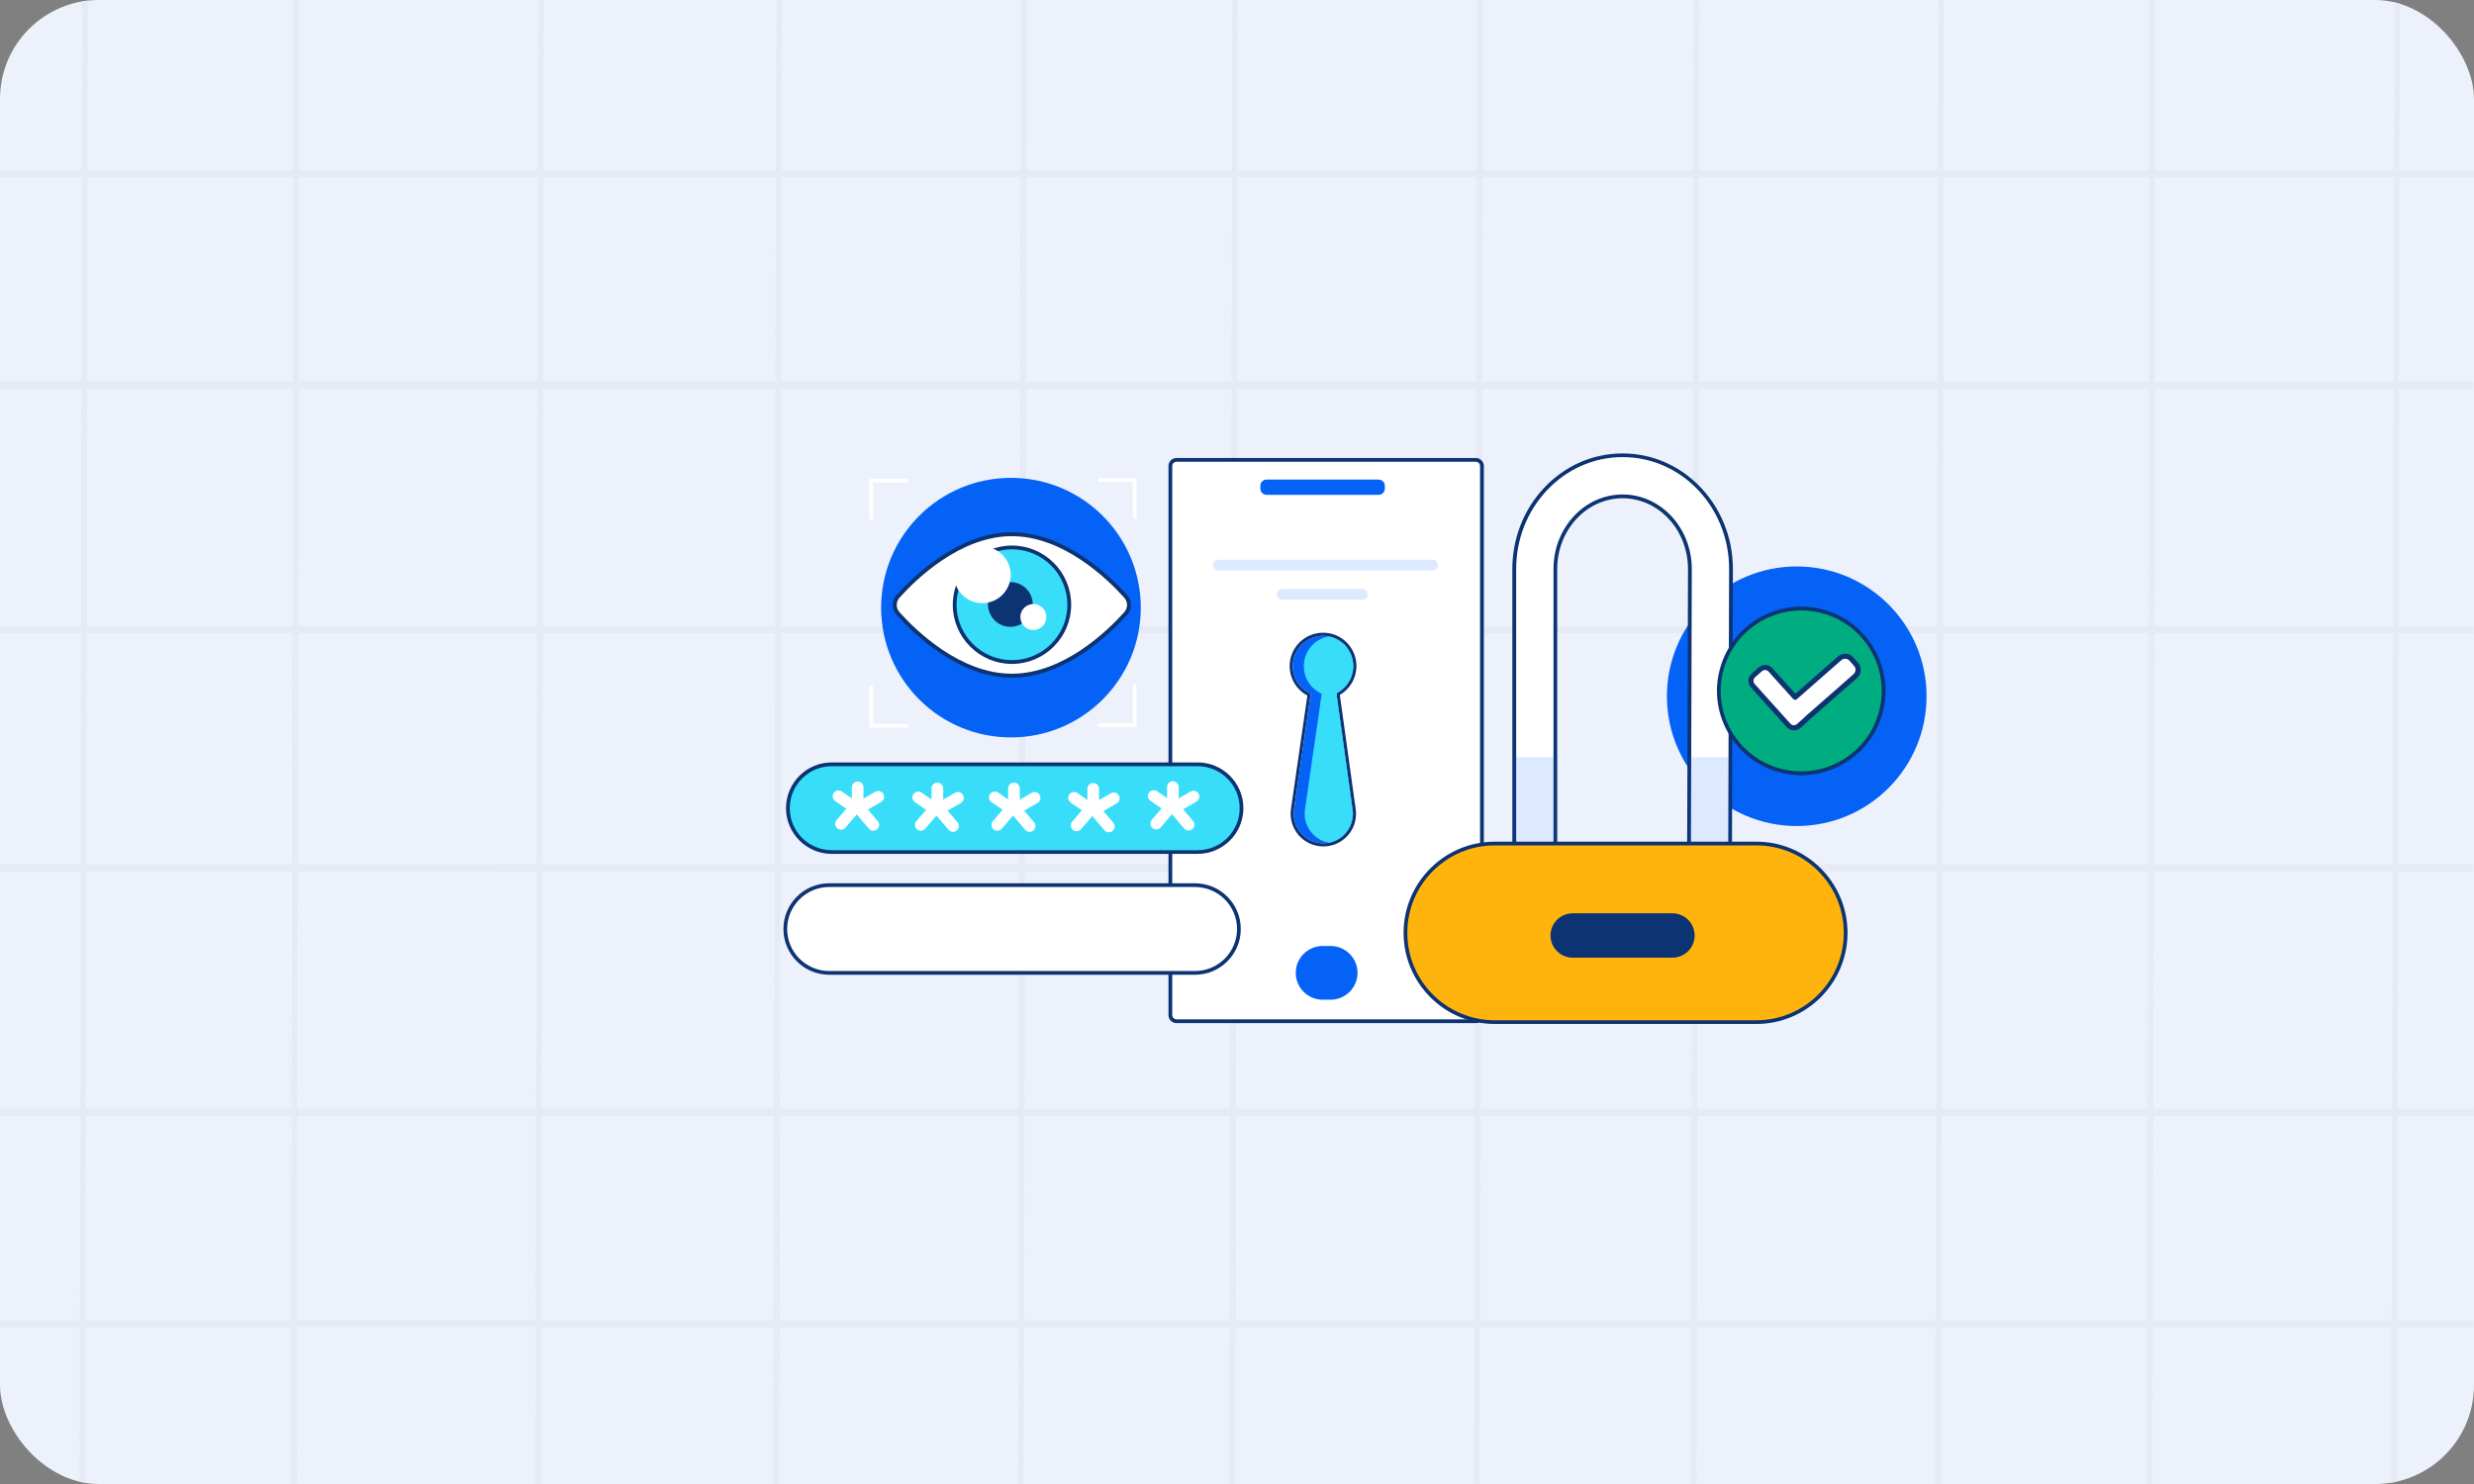 <svg width="300" height="180" viewBox="0 0 300 180" fill="none" xmlns="http://www.w3.org/2000/svg">
<rect x="0" y="0" width="300" height="180" fill="#808080" stroke="none"/>
<g clip-path="url(#clip0_308_14904)">
<rect width="300" height="180" rx="12" fill="#ECF1FC"/>
<path d="M123.504 147.432V148.644V149.832V150.36L123.492 154.752V154.764V155.34V155.904H124.212V155.34V154.764V154.752L124.224 151.056V150.36V149.904V148.728C123.96 148.26 123.72 147.828 123.504 147.432ZM64.992 137.328V137.916V138.516L64.968 150.348L64.956 154.74V154.824V155.328V155.388V155.904V155.952H65.676V155.904V155.388V155.328V154.824V154.74L65.688 150.348L65.712 138.348V137.736V137.136C65.472 137.208 65.232 137.268 64.992 137.328ZM35.316 150.348V151.02L36.024 151.536V150.816V150.348H35.316ZM13.176 134.46C13.488 134.568 13.788 134.712 14.064 134.916L14.664 135.348H29.424V134.46H13.176ZM65.184 37.608V38.196V38.784V41.412V42.024L65.904 41.772V41.148V38.688V38.1V37.512L65.184 37.608ZM261.144 93.996C261.06 94.116 260.964 94.248 260.88 94.368C260.784 94.512 260.748 94.692 260.796 94.86C260.844 95.028 260.964 95.172 261.12 95.244H261.132C261.156 95.256 261.18 95.268 261.204 95.28V95.268V94.02V93.924C261.18 93.948 261.168 93.972 261.144 93.996ZM278.772 75.972C278.76 75.96 278.748 75.96 278.736 75.948H273.96C273.756 76.248 273.552 76.536 273.348 76.836H280.224C279.744 76.548 279.264 76.26 278.772 75.972ZM94.956 105.312C94.956 105.288 94.956 105.276 94.944 105.252C94.944 105.228 94.932 105.204 94.932 105.192L94.92 105.12C94.824 105.12 94.74 105.132 94.656 105.132C94.56 105.132 94.464 105.132 94.368 105.144C94.164 105.144 93.96 105.156 93.756 105.156C93.756 105.168 93.744 105.168 93.744 105.18C93.732 105.192 93.732 105.216 93.72 105.228C93.708 105.252 93.696 105.276 93.672 105.3C93.648 105.324 93.636 105.36 93.612 105.384C93.6 105.396 93.588 105.408 93.588 105.42C93.564 105.444 93.552 105.456 93.528 105.48C93.504 105.504 93.492 105.516 93.468 105.528C93.468 105.528 93.468 105.528 93.456 105.54C93.432 105.552 93.42 105.564 93.396 105.576C93.384 105.588 93.372 105.588 93.36 105.6C93.36 105.6 93.348 105.6 93.348 105.612C93.336 105.624 93.324 105.624 93.3 105.636C93.288 105.636 93.276 105.648 93.264 105.66C93.24 105.672 93.228 105.672 93.204 105.684C93.108 105.708 93.012 105.732 92.916 105.732H93.948V106.02V106.812V107.28L94.068 107.088L94.212 106.86L94.656 106.188V106.032V105.72H94.932C94.968 105.624 94.98 105.516 94.98 105.42C94.968 105.36 94.956 105.336 94.956 105.312ZM59.928 104.808V105.336L60.54 104.976L60.84 104.796L59.928 104.808ZM179.556 60.9C179.352 60.576 179.16 60.288 178.968 60.012V61.056V61.128V61.788C179.136 61.812 179.316 61.776 179.448 61.656C179.58 61.536 179.652 61.38 179.652 61.212C179.652 61.116 179.616 61.008 179.556 60.9ZM105.3 75.936C106.128 76.176 106.944 76.464 107.724 76.824H108.408H109.176L110.712 75.936H105.3ZM93.96 86.304L93.948 93.084V94.764V96.792V98.34V98.508V100.668V102.36V104.136V104.472C93.972 104.472 94.008 104.472 94.032 104.472H94.116L94.272 104.496C94.296 104.496 94.308 104.508 94.32 104.508L94.38 104.532C94.404 104.544 94.416 104.544 94.44 104.556L94.488 104.58C94.5 104.58 94.5 104.592 94.512 104.592C94.524 104.592 94.524 104.604 94.536 104.604L94.644 104.688L94.668 104.7V104.436V104.376V103.32V102.36V100.668V98.472V98.328V96.768V94.728V93.048L94.68 85.92L93.96 86.304ZM93.972 80.94V83.856V84.96V85.572V85.632V86.304L94.692 85.896V85.452V85.212V84.54V83.724V80.892C94.452 80.904 94.212 80.916 93.972 80.94ZM94.2 106.836L94.056 107.064L94.644 108.396V106.836V106.176L94.2 106.836ZM94.92 104.808H94.764C94.776 104.82 94.788 104.832 94.788 104.844C94.8 104.856 94.8 104.868 94.812 104.868C94.848 104.928 94.884 104.976 94.908 105.036C94.908 105.048 94.92 105.06 94.92 105.072C94.92 105.084 94.932 105.096 94.932 105.108L94.956 105.18C94.956 105.204 94.968 105.216 94.968 105.24C94.968 105.264 94.968 105.276 94.98 105.3C94.98 105.324 94.98 105.348 94.98 105.384C94.98 105.492 94.968 105.588 94.932 105.684H110.112C110.232 105.6 110.352 105.516 110.472 105.432C110.52 105.396 110.568 105.36 110.616 105.324C110.664 105.288 110.712 105.252 110.76 105.216C110.832 105.168 110.892 105.12 110.964 105.06C111.084 104.964 111.192 104.88 111.312 104.784L94.92 104.808ZM144.216 76.812L144.18 76.776L144.132 76.728L144.108 76.704L144.036 76.608C144.012 76.572 143.988 76.536 143.976 76.488C143.952 76.44 143.94 76.392 143.928 76.344C143.916 76.308 143.916 76.284 143.904 76.248C143.892 76.2 143.892 76.14 143.892 76.092C143.892 76.068 143.892 76.056 143.892 76.032C143.892 76.02 143.892 76.02 143.892 76.008C143.892 75.996 143.892 75.984 143.892 75.984C143.892 75.972 143.892 75.948 143.904 75.936H129.936C129.936 75.948 129.948 75.948 129.948 75.96C129.996 76.08 130.044 76.188 130.092 76.308C130.128 76.392 130.152 76.464 130.188 76.548C130.2 76.584 130.212 76.62 130.224 76.644C130.248 76.692 130.26 76.752 130.284 76.8C130.284 76.812 130.296 76.812 130.296 76.824H144.24L144.216 76.812ZM261.132 95.232L260.496 94.98L260.484 98.244V98.892V99.54C260.724 99.66 260.964 99.78 261.192 99.9V99.24V98.592L261.204 95.268C261.18 95.256 261.144 95.244 261.132 95.232ZM60.54 104.808V104.988L60.84 104.808H60.54ZM105.3 75.936H94.704V75.216V72.72C94.428 72.744 94.188 72.756 93.984 72.78V75.288V75.948H65.832L65.856 66.024V65.424V64.824L65.868 59.832C65.844 59.844 65.832 59.844 65.808 59.856C65.808 59.856 65.796 59.856 65.784 59.856C65.76 59.868 65.736 59.88 65.712 59.88C65.616 59.916 65.532 59.952 65.436 59.976C65.34 60.012 65.232 60.048 65.136 60.084L65.124 65.004V65.604V66.204L65.1 75.936H59.964V76.824H65.1L65.052 101.688V102.36V103.032L65.772 102.624V101.952V101.28L65.82 76.824H93.984V76.968V79.224V80.928V83.844V84.948V85.56V85.62V86.292L94.704 85.884V85.44V85.2V84.528V83.712V80.88V79.176V76.884V76.812H107.724C106.944 76.464 106.128 76.176 105.3 75.936ZM60.54 104.808V104.988L60.84 104.808H60.54ZM94.908 105.084C94.908 105.072 94.896 105.06 94.896 105.048C94.872 104.988 94.848 104.928 94.8 104.88C94.8 104.868 94.788 104.856 94.776 104.856C94.776 104.844 94.764 104.832 94.752 104.82H94.632V104.688L94.608 104.676L94.5 104.592C94.488 104.592 94.488 104.58 94.476 104.58C94.464 104.58 94.464 104.568 94.452 104.568L94.404 104.544C94.38 104.532 94.368 104.532 94.344 104.52L94.284 104.496C94.272 104.496 94.248 104.484 94.236 104.484L94.08 104.46H93.996C93.972 104.46 93.936 104.46 93.912 104.46V104.712V104.82H65.76V102.636L65.04 103.044V104.808H60.828L60.528 104.988L59.916 105.348V105.708H65.04L65.016 117.12L65.004 120.096V120.42L65.508 120.144L65.724 120.024V117.564V114.78V113.232L65.736 105.72H92.856C92.952 105.72 93.048 105.708 93.144 105.672C93.168 105.672 93.18 105.66 93.204 105.648C93.216 105.648 93.228 105.636 93.24 105.624C93.252 105.624 93.264 105.612 93.288 105.6C93.288 105.6 93.3 105.6 93.3 105.588C93.312 105.576 93.324 105.576 93.336 105.564C93.36 105.552 93.372 105.54 93.396 105.528C93.396 105.528 93.396 105.528 93.408 105.516C93.432 105.504 93.444 105.492 93.468 105.468C93.492 105.444 93.516 105.432 93.528 105.408C93.54 105.396 93.552 105.384 93.552 105.372C93.576 105.348 93.588 105.324 93.612 105.288C93.624 105.264 93.636 105.24 93.66 105.216C93.672 105.204 93.672 105.18 93.684 105.168C93.684 105.156 93.696 105.156 93.696 105.144C93.9 105.144 94.104 105.144 94.308 105.132C94.404 105.132 94.5 105.132 94.596 105.12C94.692 105.12 94.776 105.108 94.86 105.108C94.92 105.108 94.92 105.096 94.908 105.084ZM178.824 137.448V138.096V138.744L178.812 147.696V148.332L179.208 148.5L179.52 148.14V147.252L179.532 138.396V137.748V137.1L178.824 137.448ZM60.852 104.808H59.94H65.064H60.852ZM93.96 86.304L93.948 93.084V94.764V96.792V98.34V98.508V100.668V102.36V104.136V104.472C93.972 104.472 94.008 104.472 94.032 104.472H94.116L94.272 104.496C94.296 104.496 94.308 104.508 94.32 104.508L94.38 104.532C94.404 104.544 94.416 104.544 94.44 104.556L94.488 104.58C94.5 104.58 94.5 104.592 94.512 104.592C94.524 104.592 94.524 104.604 94.536 104.604L94.644 104.688L94.668 104.7V104.436V104.376V103.32V102.36V100.668V98.472V98.328V96.768V94.728V93.048L94.68 85.92L93.96 86.304ZM59.976 75.936H59.364H65.112H59.976ZM93.96 86.304L93.948 93.084V94.764V96.792V98.34V98.508V100.668V102.36V104.136V104.472C93.972 104.472 94.008 104.472 94.032 104.472H94.116L94.272 104.496C94.296 104.496 94.308 104.508 94.32 104.508L94.38 104.532C94.404 104.544 94.416 104.544 94.44 104.556L94.488 104.58C94.5 104.58 94.5 104.592 94.512 104.592C94.524 104.592 94.524 104.604 94.536 104.604L94.644 104.688L94.668 104.7V104.436V104.376V103.32V102.36V100.668V98.472V98.328V96.768V94.728V93.048L94.68 85.92L93.96 86.304ZM93.96 86.304L93.948 93.084V94.764V96.792V98.34V98.508V100.668V102.36V104.136V104.472C93.972 104.472 94.008 104.472 94.032 104.472H94.116L94.272 104.496C94.296 104.496 94.308 104.508 94.32 104.508L94.38 104.532C94.404 104.544 94.416 104.544 94.44 104.556L94.488 104.58C94.5 104.58 94.5 104.592 94.512 104.592C94.524 104.592 94.524 104.604 94.536 104.604L94.644 104.688L94.668 104.7V104.436V104.376V103.32V102.36V100.668V98.472V98.328V96.768V94.728V93.048L94.68 85.92L93.96 86.304ZM93.96 86.304L93.948 93.084V94.764V96.792V98.34V98.508V100.668V102.36V104.136V104.472C93.972 104.472 94.008 104.472 94.032 104.472H94.116L94.272 104.496C94.296 104.496 94.308 104.508 94.32 104.508L94.38 104.532C94.404 104.544 94.416 104.544 94.44 104.556L94.488 104.58C94.5 104.58 94.5 104.592 94.512 104.592C94.524 104.592 94.524 104.604 94.536 104.604L94.644 104.688L94.668 104.7V104.436V104.376V103.32V102.36V100.668V98.472V98.328V96.768V94.728V93.048L94.68 85.92L93.96 86.304ZM290.988 27.708L291 21.54H300V20.652H291V20.148V19.128V18.156L291.036 0H290.328L290.292 17.268V18.192V19.152V20.664H261.348L261.36 12.384V11.796V11.208V8.16V7.572V6.984L261.372 0H260.652L260.64 7.104V7.692V8.28L260.628 11.328V11.916V12.516L260.616 20.652H235.692L235.74 0H235.032L234.996 20.652H206.052L206.088 0H205.38L205.344 20.652H179.772L179.796 0H179.088L179.052 20.652H150.108L150.132 0H149.412L149.376 20.652H124.452L124.5 0H123.792L123.756 20.652L94.8 20.64L94.836 0H94.116L94.08 20.64H65.928L65.94 14.652V14.064V13.476L65.964 0H65.244L65.22 13.608V14.196V14.796L65.208 20.64H36.264L36.276 12.66V11.94V11.208L36.312 0H35.592L35.568 11.664V12.42V13.164L35.556 20.64H10.632L10.668 0H9.96L9.924 20.64H0V21.528H9.924L9.912 25.968V26.556V27.144L9.9 31.884L9.876 46.284H0V47.172H9.876L9.828 75.936H0.012V76.824H9.828L9.78 104.808H0.012V105.696H9.78L9.732 134.46H0.024V135.348H9.732V135.492V136.608L9.72 139.836L9.696 150.348L9.684 154.74V155.904L9.672 160.092H0.012V160.98H9.672L9.66 167.196V167.82V168.444L9.636 179.988H10.344L10.368 168.156V167.532V166.908L10.38 160.98H35.304V163.932V164.676V165.432L35.28 179.988H36L36.024 165.876V165.144V164.424L36.036 160.968H64.98L64.92 180H65.64L65.676 161.004V160.992H93.828L93.792 180H94.5L94.536 160.992H123.48V161.052L123.444 180H124.152L124.188 161.052V160.992H149.112V163.128L149.1 167.964V168.552V169.14L149.076 179.988H149.784L149.808 169.176V168.588V168L149.82 163.224V160.98H178.764L178.728 179.976H179.436L179.472 160.98H205.044L205.008 179.976H205.716L205.752 160.98H234.696V161.616L234.684 167.916V168.924V169.896L234.66 179.976H235.38L235.392 170.784V169.872V168.924L235.404 163.212V161.82V160.992H260.328L260.304 174.648V175.236V175.824L260.292 178.848V179.436V179.988H261V179.928V179.34V178.752L261.012 175.716V175.128V174.54L261.036 161.004H289.98L289.944 179.988H290.652L290.688 161.004H299.952V160.116H290.688L290.736 135.36H299.952V134.472H290.736L290.784 105.696H299.94V104.808H290.784L290.82 84.096V83.436V82.776L290.832 79.38V78.06V76.824H299.94V75.936H290.844L290.892 49.824V48.372V47.16H299.94V46.272H290.892L290.904 36.408L290.988 27.708ZM123.636 76.824L123.612 87.36L123.6 89.784V93.108V93.96L123.576 104.136V104.808H94.908H94.632V104.676V104.412V104.352V103.296V102.336V100.644V98.448V98.304V96.744V94.704V93.024L94.644 85.896V85.452V85.212V84.54V83.724V80.892V79.188V76.896V76.824H108.348H109.116H123.636ZM94.02 58.332L93.996 71.064V72.768V75.276V75.936H65.832L65.856 66.012V65.412V64.812L65.868 59.82L65.88 47.16H94.032L94.02 58.332ZM65.772 102.624V101.952V101.28L65.82 76.824H93.984V76.968V79.224V80.928V83.844V84.948V85.56V85.62V86.292L93.972 93.072V94.752V96.78V98.328V98.496V100.656V102.348V104.124V104.46V104.712V104.82H65.82L65.772 102.624ZM94.596 127.032L94.608 122.268V120.924L94.632 110.412V108.72V108.396V106.836V106.176V106.02V105.708H94.908H110.088H123.576L123.552 118.8L123.528 134.472H94.584L94.596 127.032ZM94.776 31.872L94.788 27.132V26.556V25.968L94.8 21.528H123.744L123.732 25.968V26.556V27.144L123.72 31.884L123.696 46.284H94.752L94.776 31.872ZM94.704 71.004L94.728 58.152L94.752 47.16H123.696L123.66 66.516V67.752V68.424V69.096L123.648 75.924H111.864H105.3H94.704V75.204V72.708V71.004ZM65.904 35.508V31.872L65.916 27.132V26.556V25.968V24.24V21.528H94.08L94.068 25.968V26.556V27.144L94.056 31.884L94.032 46.284H65.868L65.88 42.408V41.796V41.172V38.712V38.124V37.536L65.904 35.508ZM36.252 31.872V31.368V30.12V28.932V27.12V26.532V25.944L36.264 21.504H65.208V23.952V25.944V26.532V27.108L65.196 31.848V35.88V37.584V38.172V38.76V41.388V42V42.624L65.184 46.248H36.24L36.252 31.872ZM36.204 58.788V58.032V57.264L36.216 47.16H65.16L65.136 60.06L65.124 64.98V65.58V66.18L65.1 75.912H59.964H59.352H36.156L36.204 58.788ZM36.168 76.824H65.112L65.064 101.688V102.36V103.032V104.796H60.852H59.94H36.12L36.168 76.824ZM36.096 111.516L36.108 105.684H65.052L65.028 117.096L65.016 120.072V120.396L65.004 124.668L64.98 134.46H36.036L36.096 111.516ZM10.608 31.872L10.62 27.132V26.544V25.956L10.632 21.516H35.556L35.544 25.956V26.544V27.12L35.532 30.216V31.476V31.86V32.808L35.508 46.26H10.584L10.608 31.872ZM10.584 47.16H35.508L35.496 56.664V57.444V58.2L35.46 75.936H10.536L10.584 47.16ZM10.524 76.812H35.448L35.4 104.808H10.476L10.524 76.812ZM10.476 105.684H35.4L35.388 111.996L35.34 134.46H29.412H13.164H10.416L10.476 105.684ZM35.316 151.74V154.74V155.904V156.924V157.548V158.172V160.092H10.392L10.404 155.904V155.328V154.752L10.416 150.36L10.44 136.512V135.612V135.372H14.676H29.436H35.364L35.352 142.14L35.34 150.324V150.372V151.044L35.316 151.74ZM64.956 159.168V159.996V160.104H36.012V157.896V157.272V156.636V155.916V154.752V152.268V151.548V150.828V150.36L36.024 142.608L36.036 135.36H64.98V137.328V137.916V138.516L64.956 150.348L64.944 154.74V154.824V155.328V155.388V155.904V155.952L64.956 159.168ZM93.84 150.348L93.828 154.74V155.904L93.816 160.104H65.652V159.792L65.664 155.964V155.916V155.4V155.34V154.836V154.752L65.676 150.36L65.7 138.36V137.748V137.148V135.36H93.852L93.84 150.348ZM93.924 108.72V110.412L93.9 121.332V122.004V122.676L93.888 126.84L93.876 134.46H65.712L65.736 124.608L65.748 120.132V120V117.54V114.756V113.208L65.76 105.696H92.88H93.912V105.984V106.776V107.244L93.924 108.72ZM123.492 155.916L123.48 159.912V160.104H94.536L94.548 155.916V155.34V154.764L94.56 150.372L94.584 135.372H123.528L123.516 139.44V140.712V142.056L123.504 147.444V148.656V149.844V150.372L123.492 154.764V154.776V155.352V155.916ZM149.148 146.448V148.272L149.124 160.116H124.2V159.924L124.212 155.928V155.916V155.352V154.776V154.764L124.224 151.068V150.372V149.916V148.74L124.236 140.604V139.332V138.12V135.36H149.16L149.148 146.448ZM149.196 119.148V120.336L149.184 125.58L149.16 134.472H124.236L124.272 118.044L124.296 105.708H149.22L149.196 119.148ZM149.268 78.744V79.488L149.244 89.268V89.94V90.612L149.22 104.796H124.296V104.388V103.716L124.32 89.196V88.44L124.344 76.812H130.272H144.216H149.268V78.744ZM149.328 53.004V53.64V54.288L149.292 72.984V75.36V75.936H143.916H129.948H124.38L124.392 68.688V68.016V67.344V67.284L124.428 47.172H149.352L149.328 53.004ZM149.376 21.624V22.212V22.8L149.364 27.24V27.9V28.56L149.352 32.256V32.88V33.504V34.152V36.348L149.34 40.308V41.208V42.108L149.328 46.296H124.404L124.428 31.896L124.44 27.156V26.568V25.98L124.452 21.54H149.376V21.624ZM150.06 41.256V40.356V39.456V37.248L150.072 33.36V32.736V32.112L150.084 28.272V27.612V26.952L150.096 22.896V22.308V21.72V21.528H179.04L178.992 46.284H150.048L150.06 41.256ZM150 74.724V74.112L150.036 53.964V53.34V52.716L150.048 47.172H178.992L178.968 56.388V57.108V57.852V60.012V61.056V61.128V61.788L178.956 65.172V65.952V66.744L178.944 75.936H150V74.724ZM149.964 90.204V89.532V88.86L149.988 76.824H178.932L178.908 90.048V90.636V91.212V94.308V94.896V95.472L178.896 104.82H149.952L149.964 90.204ZM149.904 125.472L149.916 120.252V119.664V119.064L149.94 105.708H178.884L178.836 130.872V131.844V132.816V134.472H149.892L149.904 125.472ZM178.8 148.956L178.788 155.016V156.024V157.032V160.116H149.844L149.868 145.968L149.892 135.372H178.836V137.46V138.108V138.756L178.824 147.708V148.344L178.8 148.956ZM205.068 160.116H179.496L179.508 156.024V155.016V154.008L179.52 148.992V148.14V147.252L179.532 138.396V137.748V137.1V135.36H205.104L205.068 160.116ZM205.116 134.472H179.544V134.448V133.776V132.804V131.832L179.592 105.708H205.164L205.116 134.472ZM205.212 84.96V85.536V86.112L205.188 98.904V99.48V100.068L205.176 104.808H179.604L179.616 95.472V94.896V94.32L179.628 91.224V90.648V90.072L179.652 76.836H205.224L205.212 84.96ZM205.224 75.948H179.652L179.664 67.488V66.636V65.808L179.676 58.536V57.708V56.928L179.7 47.172H205.272L205.224 75.948ZM205.284 46.284H179.712L179.76 21.528H205.332L205.284 46.284ZM234.756 140.004V142.176V144.78L234.732 157.968V160.008V160.116H205.788L205.836 135.36H234.78L234.756 140.004ZM234.78 128.448V129.852V131.304L234.768 134.472H205.824L205.884 105.696H234.828L234.78 128.448ZM234.864 83.616V84.204V84.792V86.88V88.956L234.84 100.212V100.8V101.388L234.828 104.82H205.884L205.896 100.068V99.48V98.892L205.92 86.16V85.572V84.984L205.932 76.836H234.876L234.864 83.616ZM234.888 75.948H205.944L206.004 47.184H234.948L234.888 75.948ZM234.936 46.284H205.992L206.04 21.528H234.984L234.936 46.284ZM235.704 21.54H260.628L260.58 46.296H235.656L235.704 21.54ZM235.656 47.172H260.58L260.556 57.876V58.644V59.412L260.544 63.324V64.08V64.824L260.52 75.948H235.596L235.656 47.172ZM260.364 160.116H235.44L235.476 141.744V139.656V137.772V135.36H260.4L260.364 160.116ZM260.412 134.484H235.488L235.5 129.696V128.304V126.948L235.536 105.72H260.46L260.412 134.484ZM260.472 104.82H235.548L235.56 101.28V100.68V100.08L235.584 84.924V84.324V83.724L235.596 76.824H260.52L260.496 87.732V88.74V89.736L260.484 93.72V94.968L260.472 98.232V98.88V99.528V104.82ZM290.016 160.116H261.072L261.12 135.36H290.064L290.016 160.116ZM290.064 134.484H261.12L261.168 105.708H290.112L290.064 134.484ZM290.172 77.7V78.36V79.02L290.16 82.416V83.736L290.124 104.832H261.18L261.192 99.9V99.24V98.592L261.204 95.268V95.256V94.008V93.912L261.216 88.74V87.732V86.724L261.24 76.824H273.348H280.224H290.172V77.7ZM290.232 48.576V50.004V51.384L290.184 75.948H278.748H273.96H261.228L261.252 65.388V64.644V63.9L261.264 60.012V59.256V58.5L261.288 47.184H290.232V48.576ZM290.28 25.26V27.216L290.256 37.104V39.684L290.244 46.308H261.3L261.348 21.552H290.292L290.28 25.26ZM93.96 86.304L93.948 93.084V94.764V96.792V98.34V98.508V100.668V102.36V104.136V104.472C93.972 104.472 94.008 104.472 94.032 104.472H94.116L94.272 104.496C94.296 104.496 94.308 104.508 94.32 104.508L94.38 104.532C94.404 104.544 94.416 104.544 94.44 104.556L94.488 104.58C94.5 104.58 94.5 104.592 94.512 104.592C94.524 104.592 94.524 104.604 94.536 104.604L94.644 104.688L94.668 104.7V104.436V104.376V103.32V102.36V100.668V98.472V98.328V96.768V94.728V93.048L94.68 85.92L93.96 86.304ZM93.96 86.304L93.948 93.084V94.764V96.792V98.34V98.508V100.668V102.36V104.136V104.472C93.972 104.472 94.008 104.472 94.032 104.472H94.116L94.272 104.496C94.296 104.496 94.308 104.508 94.32 104.508L94.38 104.532C94.404 104.544 94.416 104.544 94.44 104.556L94.488 104.58C94.5 104.58 94.5 104.592 94.512 104.592C94.524 104.592 94.524 104.604 94.536 104.604L94.644 104.688L94.668 104.7V104.436V104.376V103.32V102.36V100.668V98.472V98.328V96.768V94.728V93.048L94.68 85.92L93.96 86.304ZM93.96 86.304L93.948 93.084V94.764V96.792V98.34V98.508V100.668V102.36V104.136V104.472C93.972 104.472 94.008 104.472 94.032 104.472H94.116L94.272 104.496C94.296 104.496 94.308 104.508 94.32 104.508L94.38 104.532C94.404 104.544 94.416 104.544 94.44 104.556L94.488 104.58C94.5 104.58 94.5 104.592 94.512 104.592C94.524 104.592 94.524 104.604 94.536 104.604L94.644 104.688L94.668 104.7V104.436V104.376V103.32V102.36V100.668V98.472V98.328V96.768V94.728V93.048L94.68 85.92L93.96 86.304ZM178.824 137.448V138.096V138.744L178.812 147.696V148.332L179.208 148.5L179.52 148.14V147.252L179.532 138.396V137.748V137.1L178.824 137.448ZM94.908 105.084C94.908 105.072 94.896 105.06 94.896 105.048C94.872 104.988 94.848 104.928 94.8 104.88C94.8 104.868 94.788 104.856 94.776 104.856C94.776 104.844 94.764 104.832 94.752 104.82H94.632V104.688L94.608 104.676L94.5 104.592C94.488 104.592 94.488 104.58 94.476 104.58C94.464 104.58 94.464 104.568 94.452 104.568L94.404 104.544C94.38 104.532 94.368 104.532 94.344 104.52L94.284 104.496C94.272 104.496 94.248 104.484 94.236 104.484L94.08 104.46H93.996C93.972 104.46 93.936 104.46 93.912 104.46V104.712V104.82H65.76V102.636L65.04 103.044V104.808H60.828L60.528 104.988L59.916 105.348V105.708H65.04L65.016 117.12L65.004 120.096V120.42L65.508 120.144L65.724 120.024V117.564V114.78V113.232L65.736 105.72H92.856C92.952 105.72 93.048 105.708 93.144 105.672C93.168 105.672 93.18 105.66 93.204 105.648C93.216 105.648 93.228 105.636 93.24 105.624C93.252 105.624 93.264 105.612 93.288 105.6C93.288 105.6 93.3 105.6 93.3 105.588C93.312 105.576 93.324 105.576 93.336 105.564C93.36 105.552 93.372 105.54 93.396 105.528C93.396 105.528 93.396 105.528 93.408 105.516C93.432 105.504 93.444 105.492 93.468 105.468C93.492 105.444 93.516 105.432 93.528 105.408C93.54 105.396 93.552 105.384 93.552 105.372C93.576 105.348 93.588 105.324 93.612 105.288C93.624 105.264 93.636 105.24 93.66 105.216C93.672 105.204 93.672 105.18 93.684 105.168C93.684 105.156 93.696 105.156 93.696 105.144C93.9 105.144 94.104 105.144 94.308 105.132C94.404 105.132 94.5 105.132 94.596 105.12C94.692 105.12 94.776 105.108 94.86 105.108C94.92 105.108 94.92 105.096 94.908 105.084ZM105.3 75.936H94.704V75.216V72.72C94.428 72.744 94.188 72.756 93.984 72.78V75.288V75.948H65.832L65.856 66.024V65.424V64.824L65.868 59.832C65.844 59.844 65.832 59.844 65.808 59.856C65.808 59.856 65.796 59.856 65.784 59.856C65.76 59.868 65.736 59.88 65.712 59.88C65.616 59.916 65.532 59.952 65.436 59.976C65.34 60.012 65.232 60.048 65.136 60.084L65.124 65.004V65.604V66.204L65.1 75.936H59.964V76.824H65.1L65.052 101.688V102.36V103.032L65.772 102.624V101.952V101.28L65.82 76.824H93.984V76.968V79.224V80.928V83.844V84.948V85.56V85.62V86.292L94.704 85.884V85.44V85.2V84.528V83.712V80.88V79.176V76.884V76.812H107.724C106.944 76.464 106.128 76.176 105.3 75.936ZM60.54 104.808V104.988L60.84 104.808H60.54ZM261.132 95.232L260.496 94.98L260.484 98.244V98.892V99.54C260.724 99.66 260.964 99.78 261.192 99.9V99.24V98.592L261.204 95.268C261.18 95.256 261.144 95.244 261.132 95.232ZM144.216 76.812L144.18 76.776L144.132 76.728L144.108 76.704L144.036 76.608C144.012 76.572 143.988 76.536 143.976 76.488C143.952 76.44 143.94 76.392 143.928 76.344C143.916 76.308 143.916 76.284 143.904 76.248C143.892 76.2 143.892 76.14 143.892 76.092C143.892 76.068 143.892 76.056 143.892 76.032C143.892 76.02 143.892 76.02 143.892 76.008C143.892 75.996 143.892 75.984 143.892 75.984C143.892 75.972 143.892 75.948 143.904 75.936H129.936C129.936 75.948 129.948 75.948 129.948 75.96C129.996 76.08 130.044 76.188 130.092 76.308C130.128 76.392 130.152 76.464 130.188 76.548C130.2 76.584 130.212 76.62 130.224 76.644C130.248 76.692 130.26 76.752 130.284 76.8C130.284 76.812 130.296 76.812 130.296 76.824H144.24L144.216 76.812ZM94.92 104.808H94.764C94.776 104.82 94.788 104.832 94.788 104.844C94.8 104.856 94.8 104.868 94.812 104.868C94.848 104.928 94.884 104.976 94.908 105.036C94.908 105.048 94.92 105.06 94.92 105.072C94.92 105.084 94.932 105.096 94.932 105.108L94.956 105.18C94.956 105.204 94.968 105.216 94.968 105.24C94.968 105.264 94.968 105.276 94.98 105.3C94.98 105.324 94.98 105.348 94.98 105.384C94.98 105.492 94.968 105.588 94.932 105.684H110.112C110.232 105.6 110.352 105.516 110.472 105.432C110.52 105.396 110.568 105.36 110.616 105.324C110.664 105.288 110.712 105.252 110.76 105.216C110.832 105.168 110.892 105.12 110.964 105.06C111.084 104.964 111.192 104.88 111.312 104.784L94.92 104.808ZM94.2 106.836L94.056 107.064L94.644 108.396V106.836V106.176L94.2 106.836ZM94.104 85.548C94.056 85.56 94.008 85.56 93.96 85.572V85.632V86.304L94.68 85.896V85.464C94.476 85.488 94.284 85.512 94.104 85.548ZM105.3 75.936C106.128 76.176 106.944 76.464 107.724 76.824H108.408H109.176L110.712 75.936H105.3ZM93.96 86.304L93.948 93.084V94.764V96.792V98.34V98.508V100.668V102.36V104.136V104.472C93.972 104.472 94.008 104.472 94.032 104.472H94.116L94.272 104.496C94.296 104.496 94.308 104.508 94.32 104.508L94.38 104.532C94.404 104.544 94.416 104.544 94.44 104.556L94.488 104.58C94.5 104.58 94.5 104.592 94.512 104.592C94.524 104.592 94.524 104.604 94.536 104.604L94.644 104.688L94.668 104.7V104.436V104.376V103.32V102.36V100.668V98.472V98.328V96.768V94.728V93.048L94.68 85.92L93.96 86.304ZM179.556 60.9C179.352 60.576 179.16 60.288 178.968 60.012V61.056V61.128V61.788C179.136 61.812 179.316 61.776 179.448 61.656C179.58 61.536 179.652 61.38 179.652 61.212C179.652 61.116 179.616 61.008 179.556 60.9ZM59.928 104.808V105.336L60.54 104.976L60.84 104.796L59.928 104.808ZM94.956 105.312C94.956 105.288 94.956 105.276 94.944 105.252C94.944 105.228 94.932 105.204 94.932 105.192L94.92 105.12C94.824 105.12 94.74 105.132 94.656 105.132C94.56 105.132 94.464 105.132 94.368 105.144C94.164 105.144 93.96 105.156 93.756 105.156C93.756 105.168 93.744 105.168 93.744 105.18C93.732 105.192 93.732 105.216 93.72 105.228C93.708 105.252 93.696 105.276 93.672 105.3C93.648 105.324 93.636 105.36 93.612 105.384C93.6 105.396 93.588 105.408 93.588 105.42C93.564 105.444 93.552 105.456 93.528 105.48C93.504 105.504 93.492 105.516 93.468 105.528C93.468 105.528 93.468 105.528 93.456 105.54C93.432 105.552 93.42 105.564 93.396 105.576C93.384 105.588 93.372 105.588 93.36 105.6C93.36 105.6 93.348 105.6 93.348 105.612C93.336 105.624 93.324 105.624 93.3 105.636C93.288 105.636 93.276 105.648 93.264 105.66C93.24 105.672 93.228 105.672 93.204 105.684C93.108 105.708 93.012 105.732 92.916 105.732H93.948V106.02V106.812V107.28L94.068 107.088L94.212 106.86L94.656 106.188V106.032V105.72H94.932C94.968 105.624 94.98 105.516 94.98 105.42C94.968 105.36 94.956 105.336 94.956 105.312ZM278.772 75.972C278.76 75.96 278.748 75.96 278.736 75.948H273.96C273.756 76.248 273.552 76.536 273.348 76.836H280.224C279.744 76.548 279.264 76.26 278.772 75.972ZM261.144 93.996C261.06 94.116 260.964 94.248 260.88 94.368C260.784 94.512 260.748 94.692 260.796 94.86C260.844 95.028 260.964 95.172 261.12 95.244H261.132C261.156 95.256 261.18 95.268 261.204 95.28V95.268V94.02V93.924C261.18 93.948 261.168 93.972 261.144 93.996ZM65.184 37.608V38.196V38.784V41.412V42.024L65.904 41.772V41.148V38.688V38.1V37.512L65.184 37.608ZM13.176 134.46C13.488 134.568 13.788 134.712 14.064 134.916L14.664 135.348H29.424V134.46H13.176ZM35.316 150.348V151.02L36.024 151.536V150.816V150.348H35.316ZM64.992 137.328V137.916V138.516L64.968 150.348L64.956 154.74V154.824V155.328V155.388V155.904V155.952H65.676V155.904V155.388V155.328V154.824V154.74L65.688 150.348L65.712 138.348V137.736V137.136C65.472 137.208 65.232 137.268 64.992 137.328ZM123.504 147.432V148.644V149.832V150.36L123.492 154.752V154.764V155.34V155.904H124.212V155.34V154.764V154.752L124.224 151.056V150.36V149.904V148.728C123.96 148.26 123.72 147.828 123.504 147.432ZM65.184 37.608V38.196V38.784V41.412V42.024L65.904 41.772V41.148V38.688V38.1V37.512L65.184 37.608ZM60.54 104.808V104.988L60.84 104.808H60.54ZM105.3 75.936H94.704V75.216V72.72C94.428 72.744 94.188 72.756 93.984 72.78V75.288V75.948H65.832L65.856 66.024V65.424V64.824L65.868 59.832C65.844 59.844 65.82 59.844 65.796 59.856C65.772 59.868 65.748 59.868 65.724 59.88C65.628 59.916 65.544 59.952 65.448 59.976C65.352 60.012 65.244 60.048 65.148 60.084L65.136 65.004V65.604V66.204L65.112 75.936H59.976H59.364V76.824H59.976H65.112L65.064 101.688V102.36V103.032L65.784 102.624V101.952V101.28L65.832 76.824H93.984V76.968V79.224V80.928V83.844V84.948V85.56V85.62V86.292L94.704 85.884V85.44V85.2V84.528V83.712V80.88V79.176V76.884V76.812H107.724C106.944 76.464 106.128 76.176 105.3 75.936ZM60.54 104.808V104.988L60.84 104.808H60.54ZM59.928 104.808V105.336L60.54 104.976L60.84 104.796L59.928 104.808ZM105.3 75.936C106.128 76.176 106.944 76.464 107.724 76.824H108.408H109.176H110.34L111.444 76.188L111.876 75.936H105.3ZM179.556 60.9C179.352 60.576 179.16 60.288 178.968 60.012V61.056V61.128V61.788C179.136 61.812 179.316 61.776 179.448 61.656C179.58 61.536 179.652 61.38 179.652 61.212C179.652 61.116 179.616 61.008 179.556 60.9ZM59.928 104.808V105.336L60.54 104.976L60.84 104.796L59.928 104.808ZM93.984 76.98V79.236V80.94V83.856V84.96V85.572V85.632V86.304L94.704 85.896V85.452V85.212V84.54V83.724V80.892V79.188V76.896C94.452 76.92 94.212 76.944 93.984 76.98ZM94.596 93.024C94.5 93.036 94.404 93.036 94.32 93.048C94.2 93.06 94.08 93.072 93.96 93.072V94.752V96.78V98.328V98.496V100.656V102.348V104.124L94.68 103.308V102.348V100.656V98.46V98.316V96.756V94.716V93.036C94.644 93.024 94.62 93.024 94.596 93.024ZM93.96 86.304L93.948 93.084C94.068 93.072 94.188 93.06 94.308 93.06C94.404 93.048 94.5 93.036 94.584 93.036C94.608 93.036 94.632 93.036 94.656 93.024L94.668 85.896L93.96 86.304ZM93.936 104.112V104.448C93.96 104.448 93.996 104.448 94.02 104.448H94.104L94.26 104.472C94.284 104.472 94.296 104.484 94.308 104.484L94.368 104.508C94.392 104.52 94.404 104.52 94.428 104.532L94.476 104.556C94.488 104.556 94.488 104.568 94.5 104.568C94.512 104.568 94.512 104.58 94.524 104.58L94.632 104.664L94.656 104.676V104.412V104.352V103.296L93.936 104.112ZM144.216 76.812L144.18 76.776L144.132 76.728L144.108 76.704L144.036 76.608C144.012 76.572 143.988 76.536 143.976 76.488C143.952 76.44 143.94 76.392 143.928 76.344C143.916 76.308 143.916 76.284 143.904 76.248C143.892 76.2 143.892 76.14 143.892 76.092C143.892 76.068 143.892 76.056 143.892 76.032C143.892 76.02 143.892 76.02 143.892 76.008C143.892 75.984 143.904 75.96 143.904 75.924H129.936C129.936 75.936 129.948 75.936 129.948 75.948C129.996 76.068 130.044 76.176 130.092 76.296C130.128 76.38 130.152 76.452 130.188 76.536C130.2 76.572 130.212 76.608 130.224 76.632C130.248 76.68 130.26 76.74 130.284 76.788C130.284 76.8 130.296 76.8 130.296 76.812H144.24H144.216ZM261.132 95.232L260.496 94.98L260.484 98.244V98.892V99.54C260.724 99.66 260.964 99.78 261.192 99.9V99.24V98.592L261.204 95.268C261.18 95.256 261.144 95.244 261.132 95.232ZM278.772 75.972C278.76 75.96 278.748 75.96 278.736 75.948H273.96C273.756 76.248 273.552 76.536 273.348 76.836H280.224C279.744 76.548 279.264 76.26 278.772 75.972ZM261.144 93.996C261.06 94.116 260.964 94.248 260.88 94.368C260.784 94.512 260.748 94.692 260.796 94.86C260.844 95.028 260.964 95.172 261.12 95.244H261.132C261.156 95.256 261.18 95.268 261.204 95.28V95.268V94.02V93.924C261.18 93.948 261.168 93.972 261.144 93.996ZM13.176 134.46C13.488 134.568 13.788 134.712 14.064 134.916L14.664 135.348H29.424V134.46H13.176ZM94.596 93.024C94.5 93.036 94.404 93.036 94.32 93.048C94.2 93.06 94.08 93.072 93.96 93.072V94.752V96.78V98.328V98.496V100.656V102.348V104.124L94.68 103.308V102.348V100.656V98.46V98.316V96.756V94.716V93.036C94.644 93.024 94.62 93.024 94.596 93.024ZM94.908 105.084C94.908 105.072 94.896 105.06 94.896 105.048C94.872 104.988 94.848 104.928 94.8 104.88C94.8 104.868 94.788 104.856 94.776 104.856C94.776 104.844 94.764 104.832 94.752 104.82H94.632V104.688L94.608 104.676L94.5 104.592C94.488 104.592 94.488 104.58 94.476 104.58C94.464 104.58 94.464 104.568 94.452 104.568L94.404 104.544C94.38 104.532 94.368 104.532 94.344 104.52L94.284 104.496C94.272 104.496 94.248 104.484 94.236 104.484L94.08 104.46H93.996C93.972 104.46 93.936 104.46 93.912 104.46V104.712V104.82H65.76V102.636L65.04 103.044V104.808H60.828L60.528 104.988L59.916 105.348V105.708H65.04L65.016 117.12L65.004 120.096V120.42L65.508 120.144L65.724 120.024V117.564V114.78V113.232L65.736 105.72H92.856C92.952 105.72 93.048 105.708 93.144 105.672C93.168 105.672 93.18 105.66 93.204 105.648C93.216 105.648 93.228 105.636 93.24 105.624C93.252 105.624 93.264 105.612 93.288 105.6C93.288 105.6 93.3 105.6 93.3 105.588C93.312 105.576 93.324 105.576 93.336 105.564C93.36 105.552 93.372 105.54 93.396 105.528C93.396 105.528 93.396 105.528 93.408 105.516C93.432 105.504 93.444 105.492 93.468 105.468C93.492 105.444 93.516 105.432 93.528 105.408C93.54 105.396 93.552 105.384 93.552 105.372C93.576 105.348 93.588 105.324 93.612 105.288C93.624 105.264 93.636 105.24 93.66 105.216C93.672 105.204 93.672 105.18 93.684 105.168C93.684 105.156 93.696 105.156 93.696 105.144C93.9 105.144 94.104 105.144 94.308 105.132C94.404 105.132 94.5 105.132 94.596 105.12C94.692 105.12 94.776 105.108 94.86 105.108C94.92 105.108 94.92 105.096 94.908 105.084ZM94.956 105.312C94.956 105.288 94.956 105.276 94.944 105.252C94.944 105.228 94.932 105.204 94.932 105.192L94.92 105.12C94.824 105.12 94.74 105.132 94.656 105.132C94.56 105.132 94.464 105.132 94.368 105.144C94.164 105.144 93.96 105.156 93.756 105.156C93.756 105.168 93.744 105.168 93.744 105.18C93.732 105.192 93.732 105.216 93.72 105.228C93.708 105.252 93.696 105.276 93.672 105.3C93.648 105.324 93.636 105.36 93.612 105.384C93.6 105.396 93.588 105.408 93.588 105.42C93.564 105.444 93.552 105.456 93.528 105.48C93.504 105.504 93.492 105.516 93.468 105.528C93.468 105.528 93.468 105.528 93.456 105.54C93.432 105.552 93.42 105.564 93.396 105.576C93.384 105.588 93.372 105.588 93.36 105.6C93.36 105.6 93.348 105.6 93.348 105.612C93.336 105.624 93.324 105.624 93.3 105.636C93.288 105.636 93.276 105.648 93.264 105.66C93.24 105.672 93.228 105.672 93.204 105.684C93.108 105.708 93.012 105.732 92.916 105.732H93.948V106.02V106.812V107.28L94.068 107.088L94.212 106.86L94.656 106.188V106.032V105.72H94.932C94.968 105.624 94.98 105.516 94.98 105.42C94.968 105.36 94.956 105.336 94.956 105.312ZM93.96 86.304L93.948 93.084C94.068 93.072 94.188 93.06 94.308 93.06C94.404 93.048 94.5 93.036 94.584 93.036C94.608 93.036 94.632 93.036 94.656 93.024L94.668 85.896L93.96 86.304ZM93.936 104.112V104.448C93.96 104.448 93.996 104.448 94.02 104.448H94.104L94.26 104.472C94.284 104.472 94.296 104.484 94.308 104.484L94.368 104.508C94.392 104.52 94.404 104.52 94.428 104.532L94.476 104.556C94.488 104.556 94.488 104.568 94.5 104.568C94.512 104.568 94.512 104.58 94.524 104.58L94.632 104.664L94.656 104.676V104.412V104.352V103.296L93.936 104.112ZM94.92 104.808H94.764C94.776 104.82 94.788 104.832 94.788 104.844C94.8 104.856 94.8 104.868 94.812 104.868C94.848 104.928 94.884 104.976 94.908 105.036C94.908 105.048 94.92 105.06 94.92 105.072C94.92 105.084 94.932 105.096 94.932 105.108L94.956 105.18C94.956 105.204 94.968 105.216 94.968 105.24C94.968 105.264 94.968 105.276 94.98 105.3C94.98 105.324 94.98 105.348 94.98 105.384C94.98 105.492 94.968 105.588 94.932 105.684H110.112C110.232 105.6 110.352 105.516 110.472 105.432C110.52 105.396 110.568 105.36 110.616 105.324C110.664 105.288 110.712 105.252 110.76 105.216C110.832 105.168 110.892 105.12 110.964 105.06C111.084 104.964 111.192 104.88 111.312 104.784L94.92 104.808ZM94.2 106.836L94.056 107.064L94.644 108.396V106.836V106.176L94.2 106.836ZM35.856 142.476L35.664 142.344L35.352 142.128L35.328 142.104L35.316 150.288V150.336V151.008L36.024 151.524V150.804V150.336L36.036 142.584C35.988 142.56 35.916 142.524 35.856 142.476ZM64.992 137.328V137.916V138.516L64.968 150.348L64.956 154.74V154.824V155.328V155.388V155.904V155.952H65.676V155.904V155.388V155.328V154.824V154.74L65.688 150.348L65.712 138.348V137.736V137.136C65.472 137.208 65.232 137.268 64.992 137.328ZM123.504 147.432V148.644V149.832V150.36L123.492 154.752V154.764V155.34V155.904H124.212V155.34V154.764V154.752L124.224 151.056V150.36V149.904V148.728C123.96 148.26 123.72 147.828 123.504 147.432ZM178.824 137.448V138.096V138.744L178.812 147.696V148.332L179.208 148.5L179.52 148.14V147.252L179.532 138.396V137.748V137.1L178.824 137.448Z" fill="#E6EAF5"/>
<path d="M122.589 89.446C131.284 89.446 138.332 82.398 138.332 73.704C138.332 65.009 131.284 57.961 122.589 57.961C113.895 57.961 106.847 65.009 106.847 73.704C106.847 82.398 113.895 89.446 122.589 89.446Z" fill="#0562F7"/>
<path d="M217.873 100.192C226.568 100.192 233.616 93.144 233.616 84.45C233.616 75.755 226.568 68.707 217.873 68.707C209.179 68.707 202.131 75.755 202.131 84.45C202.131 93.144 209.179 100.192 217.873 100.192Z" fill="#0562F7"/>
<path d="M178.962 123.869H142.66C142.252 123.869 141.918 123.535 141.918 123.127V56.527C141.918 56.119 142.252 55.785 142.66 55.785H178.962C179.37 55.785 179.704 56.119 179.704 56.527V123.127C179.704 123.535 179.37 123.869 178.962 123.869Z" fill="#E3EAFF"/>
<path d="M178.962 123.869H142.66C142.252 123.869 141.918 123.535 141.918 123.127V56.527C141.918 56.119 142.252 55.785 142.66 55.785H178.962C179.37 55.785 179.704 56.119 179.704 56.527V123.127C179.704 123.535 179.37 123.869 178.962 123.869Z" fill="white"/>
<path d="M178.963 124.096H142.661C142.123 124.096 141.69 123.657 141.69 123.125V56.526C141.69 55.987 142.123 55.555 142.661 55.555H178.963C179.5 55.555 179.933 55.994 179.933 56.526V123.125C179.939 123.663 179.5 124.096 178.963 124.096ZM142.661 56.012C142.376 56.012 142.148 56.241 142.148 56.526V123.125C142.148 123.41 142.376 123.638 142.661 123.638H178.963C179.247 123.638 179.476 123.41 179.476 123.125V56.526C179.476 56.241 179.247 56.012 178.963 56.012H142.661Z" fill="#0C3372"/>
<path d="M167.183 60.021H153.574C153.166 60.021 152.832 59.687 152.832 59.279V58.914C152.832 58.506 153.166 58.172 153.574 58.172H167.183C167.591 58.172 167.925 58.506 167.925 58.914V59.279C167.925 59.687 167.591 60.021 167.183 60.021Z" fill="#0562F7"/>
<path d="M161.359 121.259H160.382C158.588 121.259 157.123 119.794 157.123 118.001C157.123 116.208 158.588 114.742 160.382 114.742H161.359C163.152 114.742 164.617 116.208 164.617 118.001C164.611 119.794 163.146 121.259 161.359 121.259Z" fill="#0562F7"/>
<path d="M145.232 103.346H100.862C97.937 103.346 95.544 100.953 95.544 98.028C95.544 95.104 97.937 92.711 100.862 92.711H145.226C148.151 92.711 150.544 95.104 150.544 98.028C150.55 100.953 148.157 103.346 145.232 103.346Z" fill="#38DEF9"/>
<path d="M145.233 103.569H100.862C97.801 103.569 95.315 101.084 95.315 98.023C95.315 94.962 97.801 92.477 100.862 92.477H145.227C148.287 92.477 150.773 94.962 150.773 98.023C150.779 101.084 148.287 103.569 145.233 103.569ZM100.862 92.934C98.055 92.934 95.767 95.222 95.767 98.029C95.767 100.836 98.055 103.124 100.862 103.124H145.227C148.034 103.124 150.322 100.836 150.322 98.029C150.322 95.222 148.034 92.934 145.227 92.934H100.862Z" fill="#0C3372"/>
<path d="M144.917 118.006H100.546C97.621 118.006 95.228 115.613 95.228 112.689C95.228 109.764 97.621 107.371 100.546 107.371H144.911C147.836 107.371 150.228 109.764 150.228 112.689C150.235 115.607 147.842 118.006 144.917 118.006Z" fill="white"/>
<path d="M144.917 118.229H100.546C97.486 118.229 95 115.744 95 112.683C95 109.622 97.486 107.137 100.546 107.137H144.911C147.972 107.137 150.458 109.622 150.458 112.683C150.458 115.744 147.972 118.229 144.917 118.229ZM100.546 107.588C97.739 107.588 95.451 109.876 95.451 112.683C95.451 115.49 97.739 117.778 100.546 117.778H144.911C147.718 117.778 150.006 115.49 150.006 112.683C150.006 109.876 147.718 107.588 144.911 107.588H100.546Z" fill="#0C3372"/>
<path d="M136.508 72.338C137.04 72.932 137.04 73.823 136.508 74.416C134.462 76.698 129.051 81.96 122.701 81.96C116.351 81.96 110.947 76.704 108.894 74.416C108.362 73.823 108.362 72.932 108.894 72.338C110.941 70.057 116.351 64.795 122.701 64.795C129.051 64.795 134.455 70.057 136.508 72.338Z" fill="white"/>
<path d="M122.7 82.2C116.251 82.2 110.773 76.87 108.714 74.576C108.102 73.889 108.102 72.863 108.714 72.177C110.773 69.883 116.251 64.553 122.7 64.553C129.15 64.553 134.628 69.883 136.687 72.177C137.299 72.863 137.299 73.889 136.687 74.576C134.628 76.87 129.15 82.2 122.7 82.2ZM122.7 65.035C116.443 65.035 111.088 70.254 109.073 72.498C108.621 72.999 108.621 73.753 109.073 74.254C111.088 76.499 116.443 81.717 122.7 81.717C128.958 81.717 134.313 76.499 136.328 74.254C136.78 73.753 136.78 72.999 136.328 72.498C134.313 70.254 128.952 65.035 122.7 65.035Z" fill="#0C3372"/>
<path d="M122.713 80.302C126.552 80.302 129.663 77.191 129.663 73.352C129.663 69.514 126.552 66.402 122.713 66.402C118.875 66.402 115.763 69.514 115.763 73.352C115.763 77.191 118.875 80.302 122.713 80.302Z" fill="#38DEF9"/>
<path d="M122.713 80.529C118.756 80.529 115.535 77.308 115.535 73.351C115.535 69.393 118.756 66.172 122.713 66.172C126.671 66.172 129.892 69.393 129.892 73.351C129.892 77.308 126.671 80.529 122.713 80.529ZM122.713 66.629C119.01 66.629 115.992 69.647 115.992 73.351C115.992 77.054 119.01 80.072 122.713 80.072C126.417 80.072 129.435 77.054 129.435 73.351C129.435 69.647 126.417 66.629 122.713 66.629Z" fill="#0C3372"/>
<path d="M122.522 76.028C124.021 76.028 125.236 74.813 125.236 73.314C125.236 71.815 124.021 70.6 122.522 70.6C121.022 70.6 119.807 71.815 119.807 73.314C119.807 74.813 121.022 76.028 122.522 76.028Z" fill="#0C3372"/>
<path d="M105.623 63.043C105.493 63.043 105.395 62.938 105.395 62.815V58.307C105.395 58.177 105.5 58.078 105.623 58.078H109.914C110.044 58.078 110.143 58.183 110.143 58.307C110.143 58.431 110.038 58.536 109.914 58.536H105.858V62.815C105.858 62.944 105.753 63.043 105.623 63.043Z" fill="white"/>
<path d="M109.914 88.273H105.623C105.493 88.273 105.388 88.168 105.388 88.038V83.338C105.388 83.209 105.493 83.103 105.623 83.103C105.753 83.103 105.858 83.209 105.858 83.338V87.803H109.914C110.044 87.803 110.149 87.908 110.149 88.038C110.149 88.168 110.044 88.273 109.914 88.273Z" fill="white"/>
<path d="M137.603 62.963C137.473 62.963 137.374 62.858 137.374 62.734V58.456H133.318C133.188 58.456 133.089 58.35 133.089 58.227C133.089 58.103 133.194 57.998 133.318 57.998H137.603C137.732 57.998 137.831 58.103 137.831 58.227V62.734C137.831 62.864 137.732 62.963 137.603 62.963Z" fill="white"/>
<path d="M137.602 88.191H133.311C133.181 88.191 133.076 88.086 133.076 87.956C133.076 87.826 133.181 87.721 133.311 87.721H137.367V83.256C137.367 83.127 137.472 83.022 137.602 83.022C137.732 83.022 137.837 83.127 137.837 83.256V87.956C137.837 88.086 137.732 88.191 137.602 88.191Z" fill="white"/>
<path d="M125.304 76.417C126.175 76.417 126.881 75.711 126.881 74.84C126.881 73.97 126.175 73.264 125.304 73.264C124.433 73.264 123.728 73.97 123.728 74.84C123.728 75.711 124.433 76.417 125.304 76.417Z" fill="white"/>
<path d="M122.513 70.272C122.817 68.398 121.544 66.632 119.67 66.328C117.796 66.024 116.03 67.297 115.726 69.171C115.421 71.045 116.694 72.811 118.568 73.115C120.443 73.419 122.208 72.147 122.513 70.272Z" fill="white"/>
<path d="M162.106 84.442L162.057 84.077C162.521 83.849 162.929 83.521 163.257 83.125C163.782 82.488 164.097 81.678 164.097 80.788C164.097 78.988 162.805 77.492 161.099 77.183C160.882 77.146 160.66 77.121 160.431 77.121C158.403 77.121 156.764 78.766 156.764 80.788C156.764 82.284 157.661 83.57 158.947 84.139L156.913 98.175C156.597 100.339 158.279 102.281 160.468 102.281C160.697 102.281 160.919 102.262 161.136 102.219C162.818 101.904 164.06 100.426 164.06 98.701C164.06 98.534 164.048 98.367 164.023 98.2L162.106 84.442Z" fill="#0562F7"/>
<path d="M160.431 77.123C160.66 77.123 160.882 77.142 161.099 77.185C162.805 77.5 164.098 78.997 164.098 80.79C164.098 81.68 163.782 82.49 163.257 83.127C162.929 83.523 162.521 83.851 162.057 84.079L162.107 84.444L164.017 98.202C164.042 98.369 164.054 98.536 164.054 98.703C164.054 100.428 162.812 101.912 161.13 102.221C160.913 102.264 160.691 102.283 160.462 102.283C158.273 102.283 156.597 100.341 156.907 98.177L158.941 84.141C157.655 83.572 156.758 82.286 156.758 80.79C156.764 78.768 158.409 77.123 160.431 77.123ZM160.431 76.746C158.199 76.746 156.387 78.558 156.387 80.79C156.387 82.293 157.222 83.665 158.533 84.364L156.542 98.128C156.375 99.266 156.715 100.422 157.469 101.294C158.224 102.165 159.318 102.666 160.468 102.666C160.715 102.666 160.957 102.642 161.198 102.598H161.204C163.077 102.246 164.432 100.613 164.432 98.709C164.432 98.53 164.419 98.338 164.395 98.159L162.484 84.389L162.472 84.284C162.886 84.042 163.244 83.733 163.554 83.362C164.153 82.639 164.481 81.724 164.481 80.784C164.481 78.83 163.09 77.16 161.173 76.808C160.926 76.771 160.678 76.746 160.431 76.746Z" fill="#0C3372"/>
<path d="M164.098 80.79C164.098 81.68 163.783 82.49 163.257 83.127C162.929 83.523 162.521 83.851 162.058 84.079L162.107 84.444C161.996 84.457 161.878 84.463 161.767 84.463C161.538 84.463 161.316 84.444 161.099 84.401C160.815 84.352 160.536 84.265 160.283 84.148C159.819 83.944 159.411 83.647 159.077 83.282C158.471 82.626 158.106 81.755 158.106 80.796C158.106 78.997 159.399 77.501 161.105 77.191C162.806 77.494 164.098 78.991 164.098 80.79Z" fill="#38DEF9"/>
<path d="M164.055 98.702C164.055 100.427 162.812 101.911 161.13 102.221C159.281 101.874 157.964 100.118 158.243 98.177L160.228 84.45L160.271 84.141L160.568 82.082L160.58 82.014L163.115 82.15L163.251 83.133C162.923 83.529 162.515 83.856 162.052 84.085L162.101 84.45L164.012 98.208C164.043 98.368 164.055 98.541 164.055 98.702Z" fill="#38DEF9"/>
<path d="M209.903 69.059L209.829 91.838L209.779 106.832C209.773 108.205 208.66 109.318 207.288 109.318H207.281C205.909 109.312 204.796 108.193 204.796 106.82L204.845 91.844L204.919 69.053C204.926 66.592 203.967 64.217 202.285 62.548C200.777 61.045 198.81 60.217 196.758 60.217H196.702C194.563 60.235 192.547 61.138 191.02 62.764C189.461 64.434 188.602 66.653 188.602 69.022V106.505C188.602 107.877 187.489 108.996 186.11 108.996C184.731 108.996 183.618 107.883 183.618 106.505V69.016C183.618 65.38 184.954 61.948 187.384 59.351C189.851 56.717 193.147 55.252 196.665 55.221H196.764C200.146 55.221 203.349 56.562 205.804 59.005C207.09 60.291 208.104 61.8 208.815 63.506C209.545 65.262 209.909 67.13 209.903 69.059Z" fill="white"/>
<path d="M207.294 109.542H207.287C206.558 109.542 205.878 109.258 205.364 108.739C204.851 108.225 204.573 107.539 204.573 106.809L204.622 91.834L204.69 69.042C204.697 66.637 203.763 64.324 202.124 62.698C200.659 61.239 198.755 60.435 196.757 60.435H196.702C194.624 60.454 192.67 61.332 191.186 62.915C189.665 64.541 188.83 66.705 188.83 69.017V106.494C188.83 107.997 187.612 109.215 186.11 109.215C184.607 109.215 183.389 107.997 183.389 106.494V69.017C183.389 65.32 184.749 61.833 187.217 59.198C189.727 56.515 193.078 55.025 196.665 55H196.764C200.201 55 203.472 56.367 205.964 58.852C207.275 60.157 208.301 61.697 209.025 63.428C209.767 65.215 210.138 67.107 210.132 69.067L210.057 91.846L210.008 106.84C210.008 108.324 208.79 109.542 207.294 109.542ZM196.764 59.977C198.878 59.977 200.9 60.831 202.452 62.377C204.177 64.089 205.16 66.526 205.148 69.048L205.08 91.84L205.031 106.816C205.031 107.422 205.259 107.99 205.686 108.417C206.113 108.844 206.681 109.085 207.281 109.085H207.287C208.53 109.085 209.544 108.071 209.55 106.828L209.6 91.834L209.674 69.055C209.68 67.156 209.322 65.32 208.604 63.589C207.906 61.913 206.91 60.423 205.649 59.161C203.244 56.762 200.09 55.445 196.77 55.445H196.671C193.214 55.47 189.98 56.911 187.557 59.501C185.17 62.055 183.853 65.431 183.853 69.011V106.494C183.853 107.743 184.867 108.757 186.116 108.757C187.365 108.757 188.379 107.743 188.379 106.494V69.017C188.379 66.587 189.263 64.312 190.859 62.599C192.423 60.923 194.5 59.996 196.708 59.977H196.764Z" fill="#0C3372"/>
<g opacity="0.14">
<path d="M183.624 91.838H188.608V106.498C188.608 107.871 187.495 108.99 186.116 108.99C184.737 108.99 183.624 107.877 183.624 106.498V91.838Z" fill="#0562F7"/>
</g>
<g opacity="0.14">
<path d="M209.829 91.838L209.779 106.832C209.773 108.205 208.66 109.318 207.287 109.318H207.281C205.908 109.312 204.795 108.193 204.795 106.82L204.845 91.844L209.829 91.838Z" fill="#0562F7"/>
</g>
<path d="M212.976 123.981H181.256C175.277 123.981 170.423 119.133 170.423 113.147C170.423 107.168 175.271 102.314 181.256 102.314H212.976C218.955 102.314 223.809 107.162 223.809 113.147C223.809 119.127 218.961 123.981 212.976 123.981Z" fill="#FFB40D"/>
<path d="M212.976 123.981H181.256C175.277 123.981 170.423 119.133 170.423 113.147C170.423 107.168 175.271 102.314 181.256 102.314H212.976C218.955 102.314 223.809 107.162 223.809 113.147C223.809 119.127 218.961 123.981 212.976 123.981Z" fill="#FFB40D"/>
<path d="M212.976 124.201H181.256C175.16 124.201 170.201 119.242 170.201 113.145C170.201 107.049 175.16 102.09 181.256 102.09H212.976C219.073 102.09 224.032 107.049 224.032 113.145C224.032 119.242 219.073 124.201 212.976 124.201ZM181.256 102.541C175.407 102.541 170.652 107.296 170.652 113.145C170.652 118.995 175.407 123.75 181.256 123.75H212.976C218.826 123.75 223.581 118.995 223.581 113.145C223.581 107.296 218.826 102.541 212.976 102.541H181.256Z" fill="#0C3372"/>
<path d="M202.805 116.159H190.704C189.22 116.159 188.015 114.953 188.015 113.469C188.015 111.985 189.22 110.779 190.704 110.779H202.805C204.289 110.779 205.495 111.985 205.495 113.469C205.495 114.953 204.289 116.159 202.805 116.159Z" fill="#0C3372"/>
<path d="M104.708 98.214H103.298V95.5C103.298 95.11 103.613 94.795 104.003 94.795C104.392 94.795 104.708 95.11 104.708 95.5V98.214Z" fill="white"/>
<path d="M104.504 98.622L103.799 97.398L106.148 96.038C106.489 95.84 106.915 95.957 107.113 96.297C107.311 96.637 107.193 97.064 106.853 97.262L104.504 98.622Z" fill="white"/>
<path d="M101.097 96.184C101.319 95.863 101.758 95.782 102.08 96.005L104.318 97.544L103.521 98.707L101.282 97.167C100.961 96.945 100.88 96.506 101.097 96.184Z" fill="white"/>
<path d="M103.217 97.41L104.287 98.332L102.519 100.39C102.265 100.687 101.82 100.718 101.523 100.465C101.226 100.211 101.195 99.766 101.449 99.469L103.217 97.41Z" fill="white"/>
<path d="M106.359 100.594C106.062 100.847 105.617 100.81 105.363 100.514L103.601 98.448L104.677 97.533L106.439 99.598C106.693 99.895 106.656 100.34 106.359 100.594Z" fill="white"/>
<path d="M114.372 98.343H112.962V95.629C112.962 95.239 113.278 94.924 113.667 94.924C114.057 94.924 114.372 95.239 114.372 95.629V98.343Z" fill="white"/>
<path d="M114.168 98.751L113.463 97.527L115.813 96.166C116.153 95.969 116.58 96.086 116.778 96.426C116.975 96.766 116.858 97.193 116.518 97.391L114.168 98.751Z" fill="white"/>
<path d="M110.767 96.317C110.99 95.995 111.429 95.915 111.75 96.138L113.989 97.677L113.191 98.84L110.953 97.3C110.625 97.078 110.545 96.638 110.767 96.317Z" fill="white"/>
<path d="M112.888 97.539L113.957 98.46L112.189 100.519C111.936 100.816 111.49 100.847 111.194 100.594C110.897 100.34 110.866 99.895 111.119 99.598L112.888 97.539Z" fill="white"/>
<path d="M116.023 100.729C115.726 100.982 115.281 100.945 115.027 100.648L113.265 98.583L114.341 97.668L116.103 99.733C116.357 100.03 116.32 100.475 116.023 100.729Z" fill="white"/>
<path d="M123.659 98.343H122.25V95.629C122.25 95.239 122.565 94.924 122.954 94.924C123.344 94.924 123.659 95.239 123.659 95.629V98.343Z" fill="white"/>
<path d="M123.455 98.751L122.75 97.527L125.1 96.166C125.44 95.969 125.867 96.086 126.065 96.426C126.263 96.766 126.145 97.193 125.805 97.391L123.455 98.751Z" fill="white"/>
<path d="M120.054 96.317C120.277 95.995 120.716 95.915 121.037 96.138L123.276 97.677L122.478 98.84L120.24 97.3C119.912 97.078 119.832 96.638 120.054 96.317Z" fill="white"/>
<path d="M122.17 97.539L123.239 98.46L121.471 100.519C121.217 100.816 120.772 100.847 120.475 100.594C120.179 100.34 120.148 99.895 120.401 99.598L122.17 97.539Z" fill="white"/>
<path d="M125.31 100.729C125.013 100.982 124.568 100.945 124.314 100.648L122.552 98.583L123.628 97.668L125.39 99.733C125.644 100.03 125.607 100.475 125.31 100.729Z" fill="white"/>
<path d="M133.268 98.4H131.858V95.685C131.858 95.296 132.174 94.981 132.563 94.981C132.953 94.981 133.268 95.296 133.268 95.685V98.4Z" fill="white"/>
<path d="M133.064 98.806L132.359 97.582L134.709 96.221C135.049 96.023 135.476 96.141 135.674 96.481C135.871 96.821 135.754 97.248 135.414 97.445L133.064 98.806Z" fill="white"/>
<path d="M129.663 96.372C129.886 96.05 130.325 95.97 130.646 96.192L132.885 97.732L132.087 98.894L129.849 97.355C129.521 97.132 129.441 96.693 129.663 96.372Z" fill="white"/>
<path d="M131.784 97.596L132.854 98.517L131.086 100.576C130.832 100.873 130.387 100.904 130.09 100.65C129.793 100.397 129.762 99.951 130.016 99.655L131.784 97.596Z" fill="white"/>
<path d="M134.919 100.781C134.622 101.035 134.177 100.997 133.923 100.701L132.161 98.642L133.237 97.727L134.999 99.792C135.253 100.082 135.216 100.534 134.919 100.781Z" fill="white"/>
<path d="M142.933 98.181H141.523V95.467C141.523 95.077 141.838 94.762 142.228 94.762C142.617 94.762 142.933 95.077 142.933 95.467V98.181Z" fill="white"/>
<path d="M142.729 98.591L142.024 97.367L144.374 96.006C144.714 95.808 145.14 95.926 145.338 96.266C145.536 96.606 145.419 97.033 145.078 97.231L142.729 98.591Z" fill="white"/>
<path d="M139.328 96.155C139.551 95.833 139.99 95.753 140.311 95.975L142.549 97.515L141.739 98.671L139.501 97.132C139.186 96.915 139.105 96.476 139.328 96.155Z" fill="white"/>
<path d="M141.442 97.379L142.512 98.3L140.743 100.359C140.49 100.656 140.045 100.687 139.748 100.433C139.451 100.18 139.42 99.735 139.674 99.438L141.442 97.379Z" fill="white"/>
<path d="M144.583 100.565C144.287 100.818 143.841 100.781 143.588 100.484L141.826 98.419L142.902 97.504L144.664 99.569C144.917 99.866 144.88 100.311 144.583 100.565Z" fill="white"/>
<path d="M218.418 93.793C223.936 93.793 228.41 89.319 228.41 83.801C228.41 78.282 223.936 73.809 218.418 73.809C212.899 73.809 208.426 78.282 208.426 83.801C208.426 89.319 212.899 93.793 218.418 93.793Z" fill="#00AD80"/>
<path d="M218.43 94.028C217.391 94.028 216.346 93.867 215.332 93.546C209.959 91.845 206.972 86.089 208.679 80.716C210.379 75.342 216.136 72.356 221.509 74.062C226.883 75.763 229.869 81.519 228.162 86.893C227.34 89.496 225.547 91.623 223.129 92.878C221.645 93.638 220.044 94.028 218.43 94.028ZM218.424 74.038C214.281 74.038 210.429 76.696 209.112 80.852C207.486 85.984 210.336 91.481 215.468 93.101C217.954 93.886 220.594 93.663 222.913 92.457C225.225 91.258 226.938 89.23 227.723 86.744C229.35 81.612 226.499 76.115 221.367 74.495C220.39 74.186 219.395 74.038 218.424 74.038Z" fill="#0C3372"/>
<path d="M225.064 80.567L224.514 79.943C224.143 79.523 223.494 79.479 223.073 79.85L217.681 84.58L214.683 81.248C214.361 80.889 213.805 80.864 213.452 81.186L212.611 81.94C212.253 82.262 212.228 82.818 212.543 83.171L216.884 87.994C217.205 88.352 217.762 88.377 218.114 88.055L218.955 87.301C218.998 87.258 219.042 87.215 219.079 87.165L224.965 82.002C225.392 81.637 225.435 80.988 225.064 80.567Z" fill="white"/>
<path d="M217.54 88.592C217.218 88.592 216.89 88.462 216.662 88.202L212.321 83.379C212.111 83.144 212.006 82.841 212.018 82.526C212.03 82.211 212.173 81.92 212.408 81.71L213.249 80.956C213.731 80.517 214.485 80.56 214.918 81.042L217.713 84.146L222.876 79.62C223.142 79.385 223.482 79.268 223.84 79.292C224.199 79.317 224.521 79.478 224.756 79.744L225.306 80.368C225.541 80.634 225.658 80.974 225.634 81.333C225.609 81.691 225.448 82.013 225.182 82.248L219.32 87.386C219.277 87.442 219.228 87.491 219.178 87.541L218.337 88.295C218.109 88.487 217.824 88.592 217.54 88.592ZM214.034 81.265C213.892 81.265 213.762 81.314 213.657 81.407L212.816 82.161C212.704 82.26 212.643 82.396 212.63 82.551C212.618 82.706 212.673 82.848 212.772 82.959L217.113 87.782C217.323 88.011 217.676 88.029 217.905 87.825L218.745 87.071C218.776 87.046 218.801 87.015 218.826 86.984C218.838 86.966 218.857 86.947 218.875 86.935L224.762 81.772C224.904 81.648 224.991 81.475 225.003 81.283C225.015 81.092 224.953 80.912 224.83 80.77L224.279 80.146C224.156 80.003 223.983 79.917 223.791 79.904C223.599 79.892 223.42 79.954 223.278 80.078L217.886 84.808C217.756 84.919 217.564 84.907 217.447 84.783L214.448 81.45C214.349 81.339 214.213 81.277 214.059 81.265C214.059 81.265 214.046 81.265 214.034 81.265Z" fill="#0C3372"/>
<g opacity="0.14">
<path d="M173.738 69.197H147.762C147.403 69.197 147.113 68.906 147.113 68.548C147.113 68.189 147.403 67.898 147.762 67.898H173.738C174.096 67.898 174.387 68.189 174.387 68.548C174.387 68.906 174.09 69.197 173.738 69.197Z" fill="#0562F7"/>
</g>
<g opacity="0.14">
<path d="M165.211 72.746H155.497C155.138 72.746 154.848 72.455 154.848 72.097C154.848 71.738 155.138 71.447 155.497 71.447H165.211C165.569 71.447 165.86 71.738 165.86 72.097C165.866 72.449 165.569 72.746 165.211 72.746Z" fill="#0562F7"/>
</g>
</g>
<defs>
<clipPath id="clip0_308_14904">
<rect width="300" height="180" rx="12" fill="white"/>
</clipPath>
</defs>
</svg>
